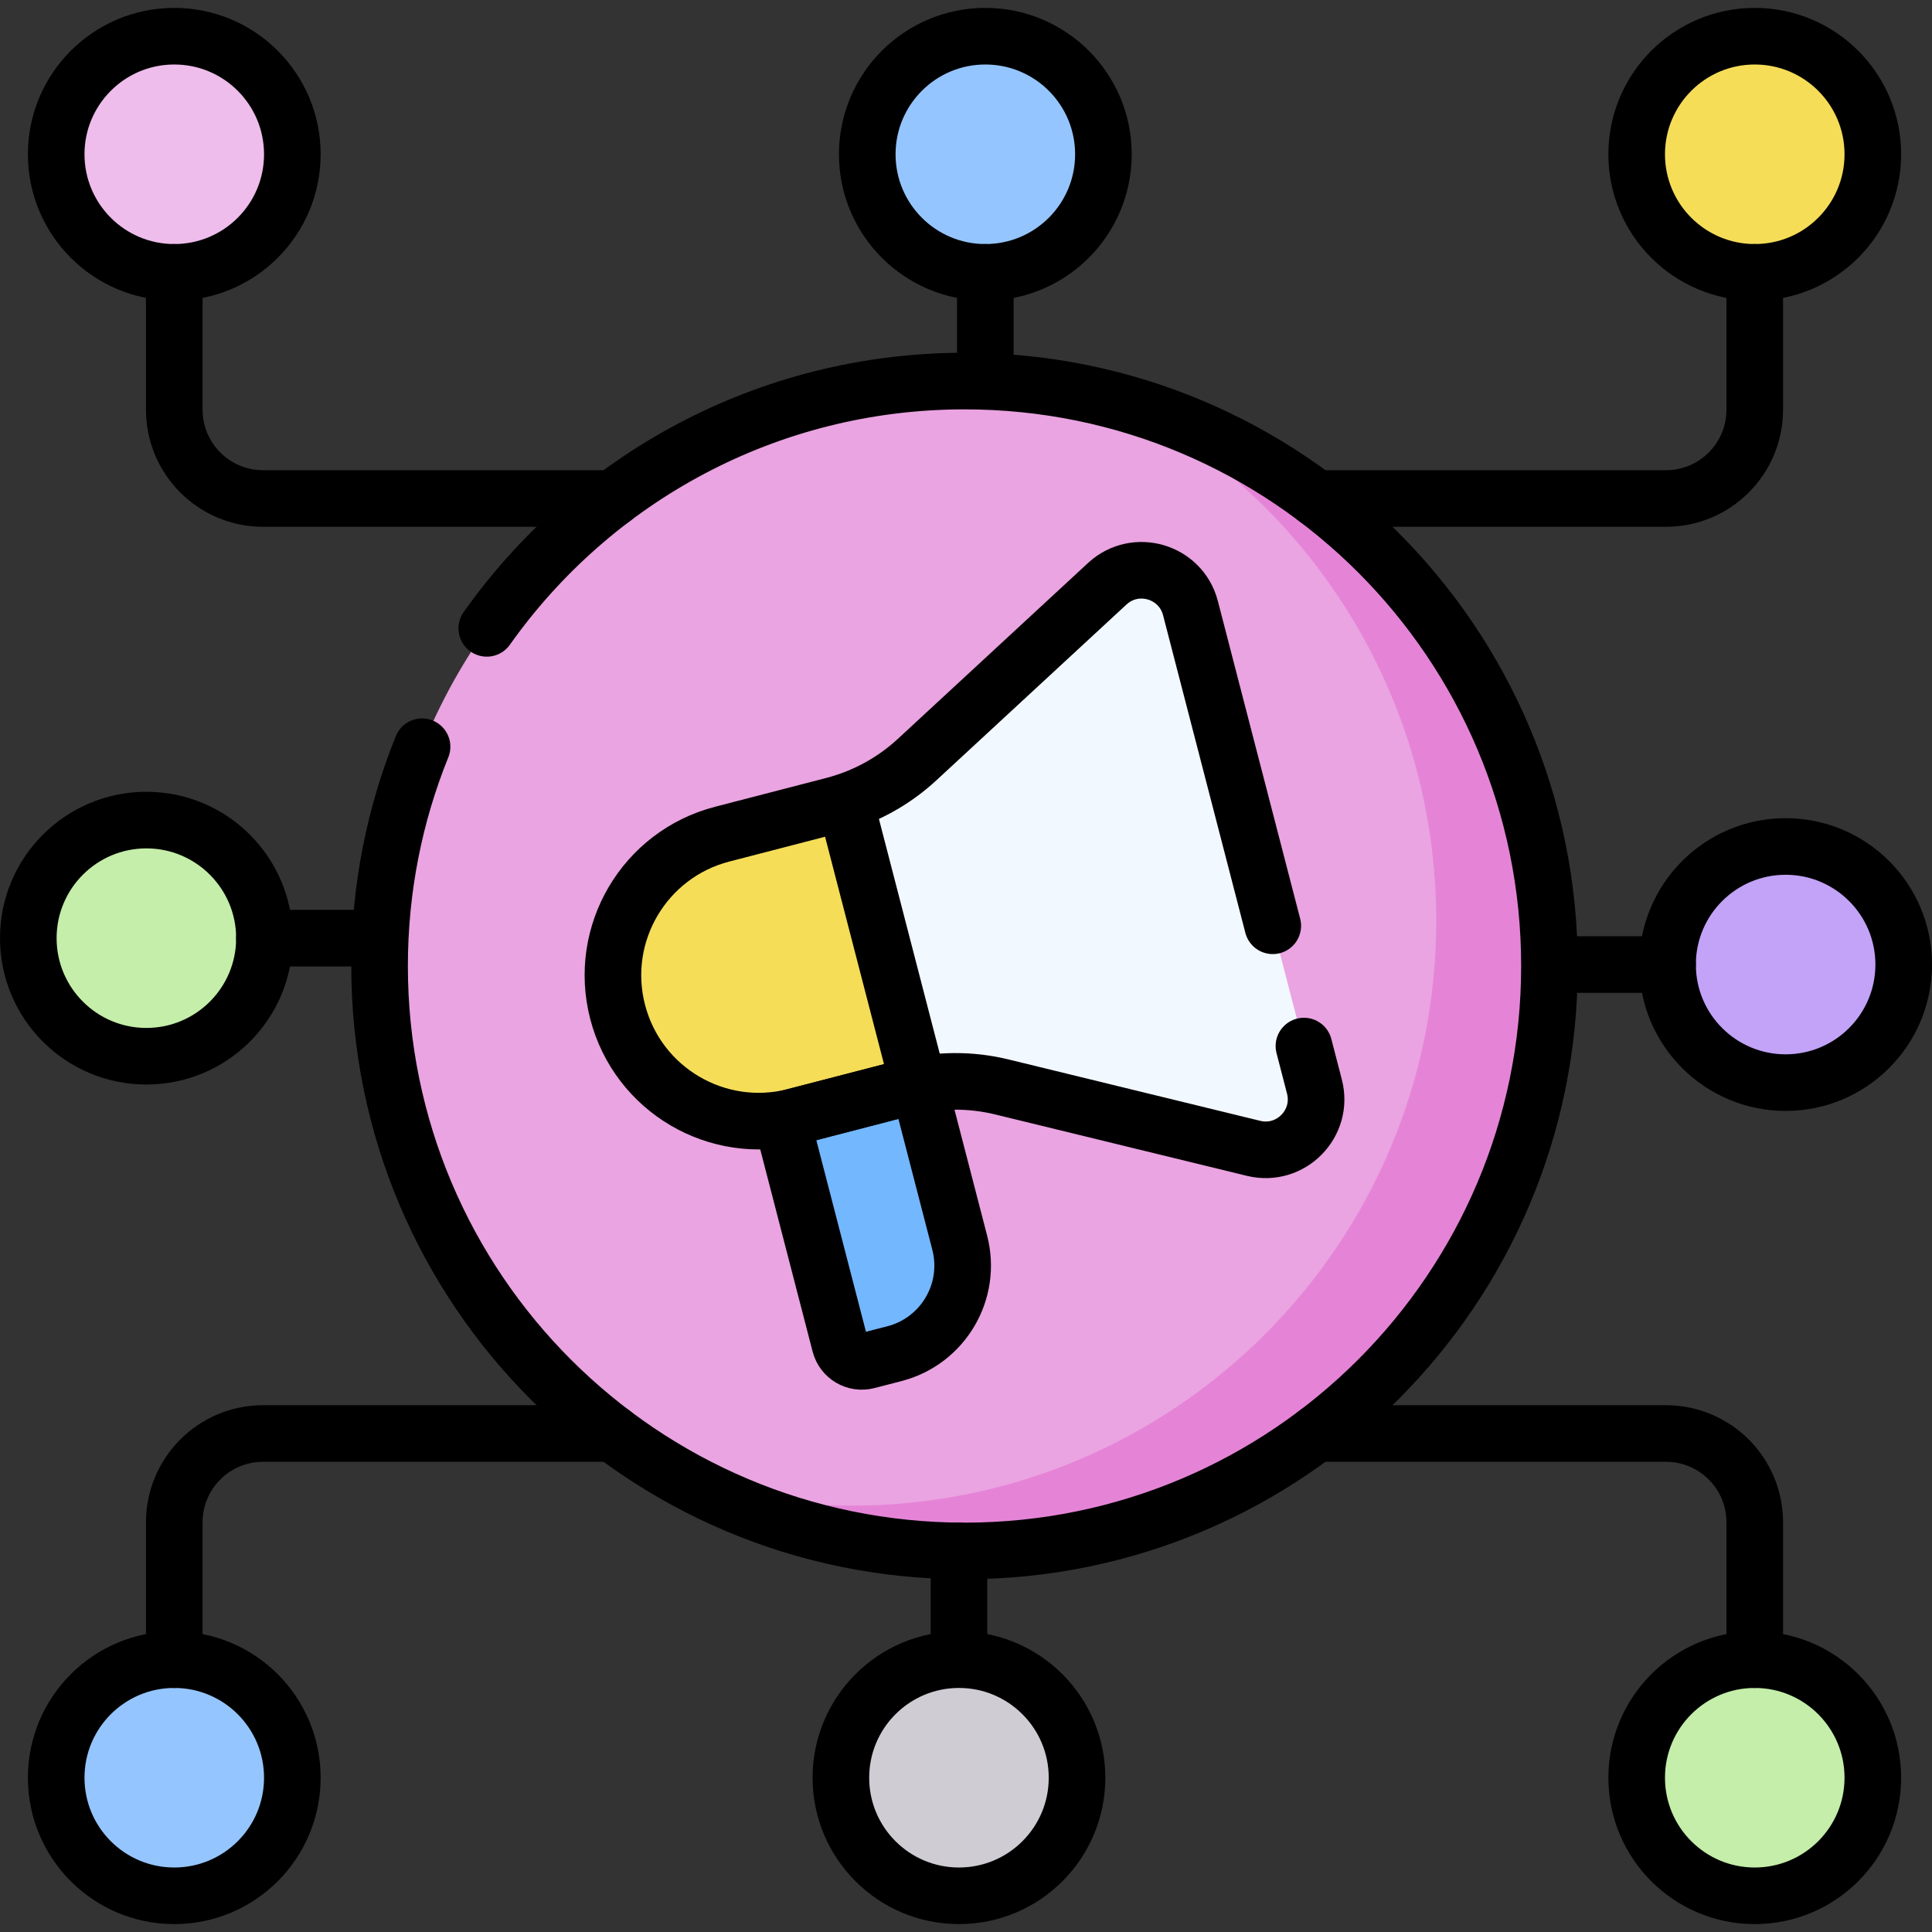 <svg enable-background="new 0 0 512 512" viewBox="0 0 512 512" xmlns="http://www.w3.org/2000/svg"><rect x="0" y="0" width="512" height="512" fill="#333333" stroke="none"/><circle cx="255.606" cy="256" fill="#eaa4e1" r="155.015"/><path d="m297.802 106.801c49.244 25.967 82.819 77.658 82.819 137.198 0 85.612-69.403 155.015-155.015 155.015-14.627 0-28.78-2.029-42.196-5.815 21.562 11.37 46.125 17.816 72.196 17.816 85.612 0 155.015-69.402 155.015-155.015-.001-70.985-47.715-130.823-112.819-149.199z" fill="#e584d7"/><path d="m254.341 329.336-10.875-41.972-36.277 9.4 15.433 59.56c.824 3.181 4.071 5.091 7.252 4.267l7.171-1.858c12.893-3.341 20.637-16.503 17.296-29.397z" fill="#73b7ff"/><path d="m220.84 213.429-29.453 7.632c-20.657 5.352-33.064 26.437-27.711 47.094 5.352 20.657 26.437 33.064 47.094 27.711l29.453-7.632c8.287-2.147 16.976-2.209 25.292-.181l66.694 16.268c9.834 2.399 18.669-6.564 16.13-16.362l-16.427-63.397-16.427-63.397c-2.539-9.798-14.615-13.342-22.046-6.47l-50.402 46.609c-6.284 5.812-13.911 9.978-22.197 12.125z" fill="#f2f8ff"/><path d="m224.005 212.499c-1.043.342-2.098.654-3.165.93l-29.453 7.632c-20.657 5.352-33.064 26.437-27.711 47.094 5.352 20.657 26.437 33.064 47.094 27.711l29.453-7.632c1.067-.276 2.14-.517 3.218-.724z" fill="#f5dd58"/><circle cx="46.183" cy="40.884" fill="#eebdeb" r="31.291"/><circle cx="261.125" cy="40.884" fill="#95c5ff" r="31.291"/><circle cx="465.028" cy="40.884" fill="#f5dd58" r="31.291"/><circle cx="46.183" cy="471.116" fill="#95c5ff" r="31.291"/><circle cx="465.028" cy="471.116" fill="#c4eea9" r="31.291"/><circle cx="473.209" cy="255.615" fill="#c2a3f8" r="31.291"/><circle cx="254.134" cy="471.116" fill="#cfccd4" r="31.291"/><circle cx="38.791" cy="248.623" fill="#c4eea9" r="31.291"/><g style="fill:none;stroke:#000;stroke-width:15;stroke-linecap:round;stroke-linejoin:round;stroke-miterlimit:10"><path d="m237.043 358.733-7.171 1.858c-3.181.824-6.428-1.086-7.252-4.267l-15.433-59.56 36.277-9.4 10.875 41.972c3.343 12.894-4.401 26.056-17.296 29.397z"/><path d="m243.441 287.511-19.409-74.909"/><path d="m337.297 245.343-5.384-20.78-16.427-63.397c-2.539-9.798-14.615-13.342-22.046-6.47l-50.402 46.609c-6.285 5.812-13.911 9.977-22.198 12.124l-29.453 7.632c-20.657 5.352-33.064 26.437-27.711 47.094 5.352 20.657 26.437 33.064 47.094 27.711l29.453-7.632c8.287-2.147 16.976-2.209 25.292-.181l66.694 16.268c9.834 2.399 18.669-6.564 16.13-16.362l-2.783-10.741"/><path d="m129.007 166.522c28.077-39.652 74.315-65.536 126.598-65.536 85.612 0 155.015 69.402 155.015 155.015s-69.402 155.015-155.015 155.015-155.014-69.404-155.014-155.016c0-20.549 3.998-40.164 11.259-58.109"/><circle cx="46.183" cy="40.884" r="31.291"/><circle cx="261.125" cy="40.884" r="31.291"/><path d="m162.431 132.108h-92.712c-12.999 0-23.536-10.538-23.536-23.536v-36.397"/><circle cx="465.028" cy="40.884" r="31.291"/><path d="m348.78 132.108h92.712c12.999 0 23.536-10.538 23.536-23.536v-36.397"/><circle cx="46.183" cy="471.116" r="31.291"/><path d="m162.431 379.892h-92.712c-12.999 0-23.536 10.538-23.536 23.536v36.397"/><circle cx="465.028" cy="471.116" r="31.291"/><path d="m348.78 379.892h92.712c12.999 0 23.536 10.538 23.536 23.536v36.397"/><path d="m261.125 72.175v28.81"/><circle cx="473.209" cy="255.615" r="31.291"/><path d="m441.919 255.615h-25.684"/><circle cx="254.134" cy="471.116" r="31.291"/><path d="m254.134 437.753v-26.738"/><circle cx="38.791" cy="248.623" r="31.291"/><path d="m70.081 248.623h24.157"/></g></svg>